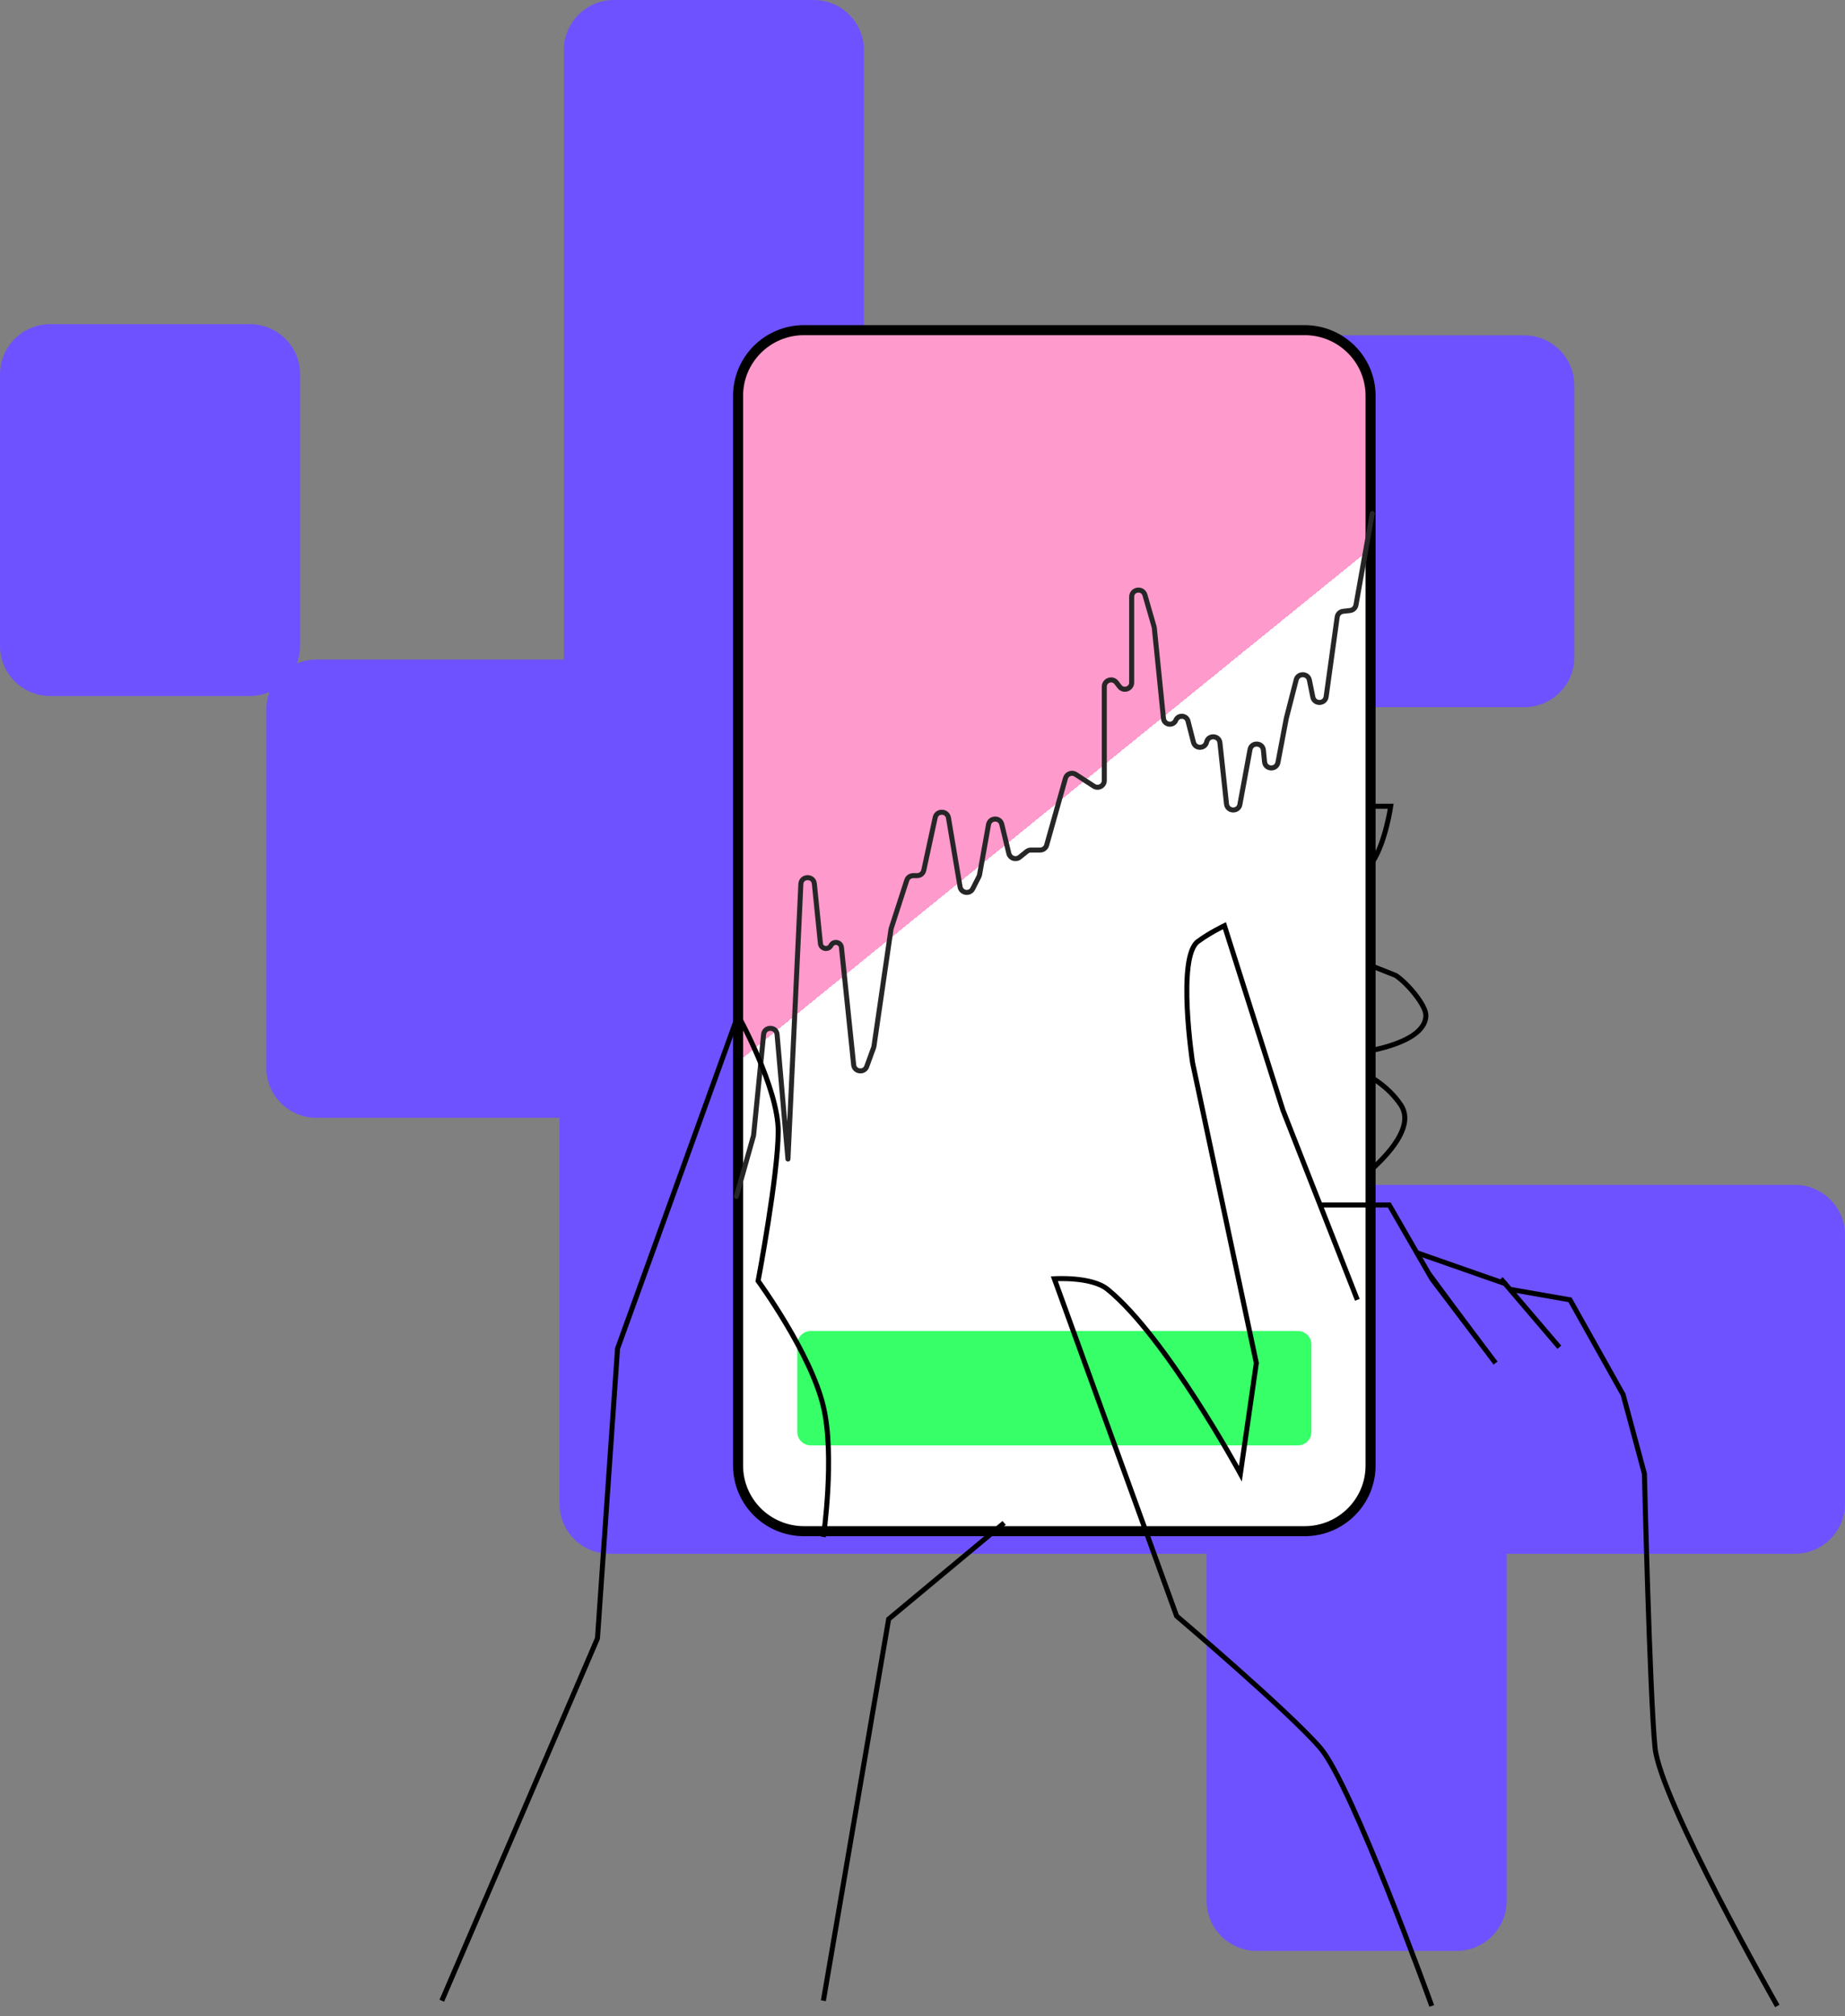 <svg width="184" height="201" viewBox="0 0 184 201" fill="none" xmlns="http://www.w3.org/2000/svg">
<rect x="0" y="0" width="184" height="201" fill="#808080" stroke="none"/>
<path fill-rule="evenodd" clip-rule="evenodd" d="M86.159 5C86.159 2.239 83.921 0 81.159 0H61.23C58.469 0 56.23 2.239 56.23 5V65.756H31.555C30.867 65.756 30.211 65.895 29.614 66.146C29.818 65.602 29.929 65.012 29.929 64.396V37.321C29.929 34.559 27.691 32.321 24.929 32.321H5C2.239 32.321 0 34.559 0 37.321V64.396C0 67.157 2.239 69.396 5 69.396H24.929C25.617 69.396 26.273 69.257 26.87 69.005C26.666 69.55 26.555 70.14 26.555 70.756V106.45C26.555 109.212 28.794 111.45 31.555 111.45H55.795V149.916C55.795 152.677 58.034 154.916 60.795 154.916H120.333V189.512C120.333 192.274 122.571 194.512 125.333 194.512H145.262C148.023 194.512 150.262 192.274 150.262 189.512V154.916H179C181.761 154.916 184 152.677 184 149.916V123.137C184 120.376 181.761 118.137 179 118.137H145.262H130.019V70.756C130.019 70.514 130.002 70.277 129.969 70.044C130.61 70.343 131.326 70.51 132.08 70.51H152.009C154.771 70.51 157.009 68.272 157.009 65.51V38.435C157.009 35.674 154.771 33.435 152.009 33.435H132.08C129.319 33.435 127.08 35.674 127.08 38.435V65.51C127.08 65.752 127.097 65.99 127.13 66.222C126.489 65.923 125.774 65.756 125.019 65.756H86.159V5Z" fill="#6E52FF"/>
<path d="M135.19 80.385H138.695C138.695 80.385 138.194 83.859 136.942 85.844C135.69 87.828 133.187 90.309 133.187 90.309M134.188 95.271L139.195 97.256C140.397 98.05 142.2 100.233 142.2 101.226C142.2 104.56 133.688 105.196 133.688 105.196M132.186 105.692C132.186 105.692 137.193 106.436 139.696 110.158C142.2 113.879 132.186 120.082 132.186 120.082L133.187 119.089L132.186 105.692Z" stroke="black" stroke-width="0.5"/>
<path d="M73.103 101.722L71.601 108.173L67.094 151.839L75.606 154.32L82.115 153.328L82.616 144.892L81.615 137.945L79.111 132.983L75.606 128.021L77.609 112.142L76.107 107.18L73.103 101.722Z" fill="#6E52FF"/>
<path d="M137.192 120.578H131.685L124.47 101.385L122.171 92.294L119.668 93.783L118.666 95.271V103.707L121.17 117.104L125.176 135.464L123.673 147.373L114.661 132.487L109.654 128.021L105.147 127.029L114.661 153.327L138.194 159.778L140.197 136.456L137.192 120.578Z" fill="#6E52FF"/>
<path d="M130.109 32.917H80.186C76.553 32.917 73.608 35.846 73.608 39.458V146.123C73.608 149.735 76.553 152.664 80.186 152.664H130.109C133.742 152.664 136.686 149.735 136.686 146.123V39.458C136.686 35.846 133.742 32.917 130.109 32.917Z" fill="url(#paint0_linear_221_6807)" stroke="black"/>
<path d="M73.44 119.289L75.138 113.262C75.148 113.225 75.156 113.186 75.16 113.147L76.154 103.134C76.234 102.322 77.426 102.329 77.497 103.142L78.582 115.561L79.869 88.143C79.908 87.314 81.13 87.281 81.214 88.108L81.82 94.07C81.876 94.619 82.616 94.757 82.868 94.266C83.12 93.776 83.86 93.913 83.917 94.461L85.135 106.171C85.208 106.88 86.196 107.001 86.44 106.33L87.128 104.44C87.144 104.397 87.155 104.353 87.161 104.308L88.857 92.657C88.863 92.621 88.871 92.584 88.883 92.548L90.429 87.769C90.518 87.492 90.778 87.304 91.071 87.304H91.467C91.784 87.304 92.059 87.083 92.126 86.774L93.265 81.512C93.421 80.788 94.467 80.812 94.59 81.542L95.747 88.417C95.855 89.057 96.723 89.187 97.015 88.607L97.63 87.391C97.659 87.333 97.679 87.271 97.691 87.207L98.584 82.216C98.712 81.501 99.733 81.47 99.904 82.176L100.613 85.097C100.729 85.575 101.307 85.771 101.692 85.462L102.391 84.901C102.511 84.805 102.661 84.752 102.815 84.752H103.73C104.033 84.752 104.298 84.552 104.38 84.263L106.258 77.589C106.381 77.152 106.895 76.96 107.277 77.208L109.086 78.384C109.535 78.675 110.13 78.355 110.13 77.822V68.461C110.13 67.819 110.95 67.544 111.341 68.055L111.649 68.456C112.041 68.966 112.86 68.691 112.86 68.049V59.506C112.86 58.728 113.968 58.574 114.183 59.321L115.096 62.489C115.107 62.527 115.115 62.566 115.119 62.606L116.032 71.629C116.099 72.29 117.009 72.423 117.264 71.809C117.5 71.242 118.327 71.3 118.48 71.895L119.021 74.004C119.197 74.686 120.177 74.673 120.333 73.985C120.501 73.245 121.58 73.307 121.662 74.061L122.318 80.158C122.401 80.927 123.512 80.969 123.653 80.208L124.663 74.735C124.804 73.971 125.922 74.018 125.998 74.791L126.113 75.961C126.189 76.733 127.302 76.782 127.447 76.02L128.286 71.605L129.269 67.777C129.446 67.086 130.442 67.112 130.584 67.811L130.927 69.498C131.077 70.238 132.152 70.205 132.256 69.457L133.356 61.525C133.398 61.221 133.641 60.985 133.947 60.95L134.642 60.87C134.938 60.836 135.177 60.613 135.229 60.321L136.855 51.198" stroke="#262626" stroke-width="0.5" stroke-linecap="round" stroke-linejoin="round"/>
<path d="M129.434 132.706H80.861C80.115 132.706 79.511 133.307 79.511 134.048V142.769C79.511 143.51 80.115 144.11 80.861 144.11H129.434C130.179 144.11 130.783 143.51 130.783 142.769V134.048C130.783 133.307 130.179 132.706 129.434 132.706Z" fill="#37FF68"/>
<path d="M44.062 199.475L59.584 163.354L61.587 134.457L73.603 101.226C73.603 101.226 77.609 108.45 77.609 112.784C77.609 117.119 75.606 127.714 75.606 127.714C75.606 127.714 80.858 134.905 82.115 140.236C83.284 145.189 82.115 153.24 82.115 153.24M82.115 199.475L88.625 161.427L100.141 151.839" stroke="black" stroke-width="0.5"/>
<path d="M142.789 200C142.789 200 134.836 177.933 131.655 174.256C128.474 170.578 117.341 161.121 117.341 161.121L105.147 127.496C105.147 127.496 108.847 127.247 110.449 128.546C116.281 133.275 123.703 146.935 123.703 146.935L125.293 135.902L118.932 105.955C118.932 105.955 117.341 95.447 119.462 93.871C120.621 93.009 122.112 92.294 122.112 92.294L127.944 110.683L131.655 120.14M135.366 129.597L131.655 120.14M131.655 120.14H138.547L142.486 126.97M142.486 126.97L142.789 127.496L149.15 135.902C149.15 135.902 145.174 130.648 142.486 126.97ZM149.681 127.496C150.031 127.906 150.578 128.546 150.578 128.546M155.512 134.326L150.578 128.546M150.578 128.546L156.573 129.597L161.874 139.055L163.995 146.935C163.995 146.935 164.528 169.028 165.055 174.256C165.585 179.51 177.249 200 177.249 200" stroke="black" stroke-width="0.5"/>
<path d="M150.211 128.021L141.198 124.868" stroke="black" stroke-width="0.5"/>
<defs>
<linearGradient id="paint0_linear_221_6807" x1="174.972" y1="152.831" x2="77.14" y2="32.211" gradientUnits="userSpaceOnUse">
<stop offset="0.505" stop-color="white"/>
<stop offset="0.646" stop-color="white"/>
<stop offset="0.646" stop-color="#FF9ACC"/>
</linearGradient>
</defs>
</svg>

